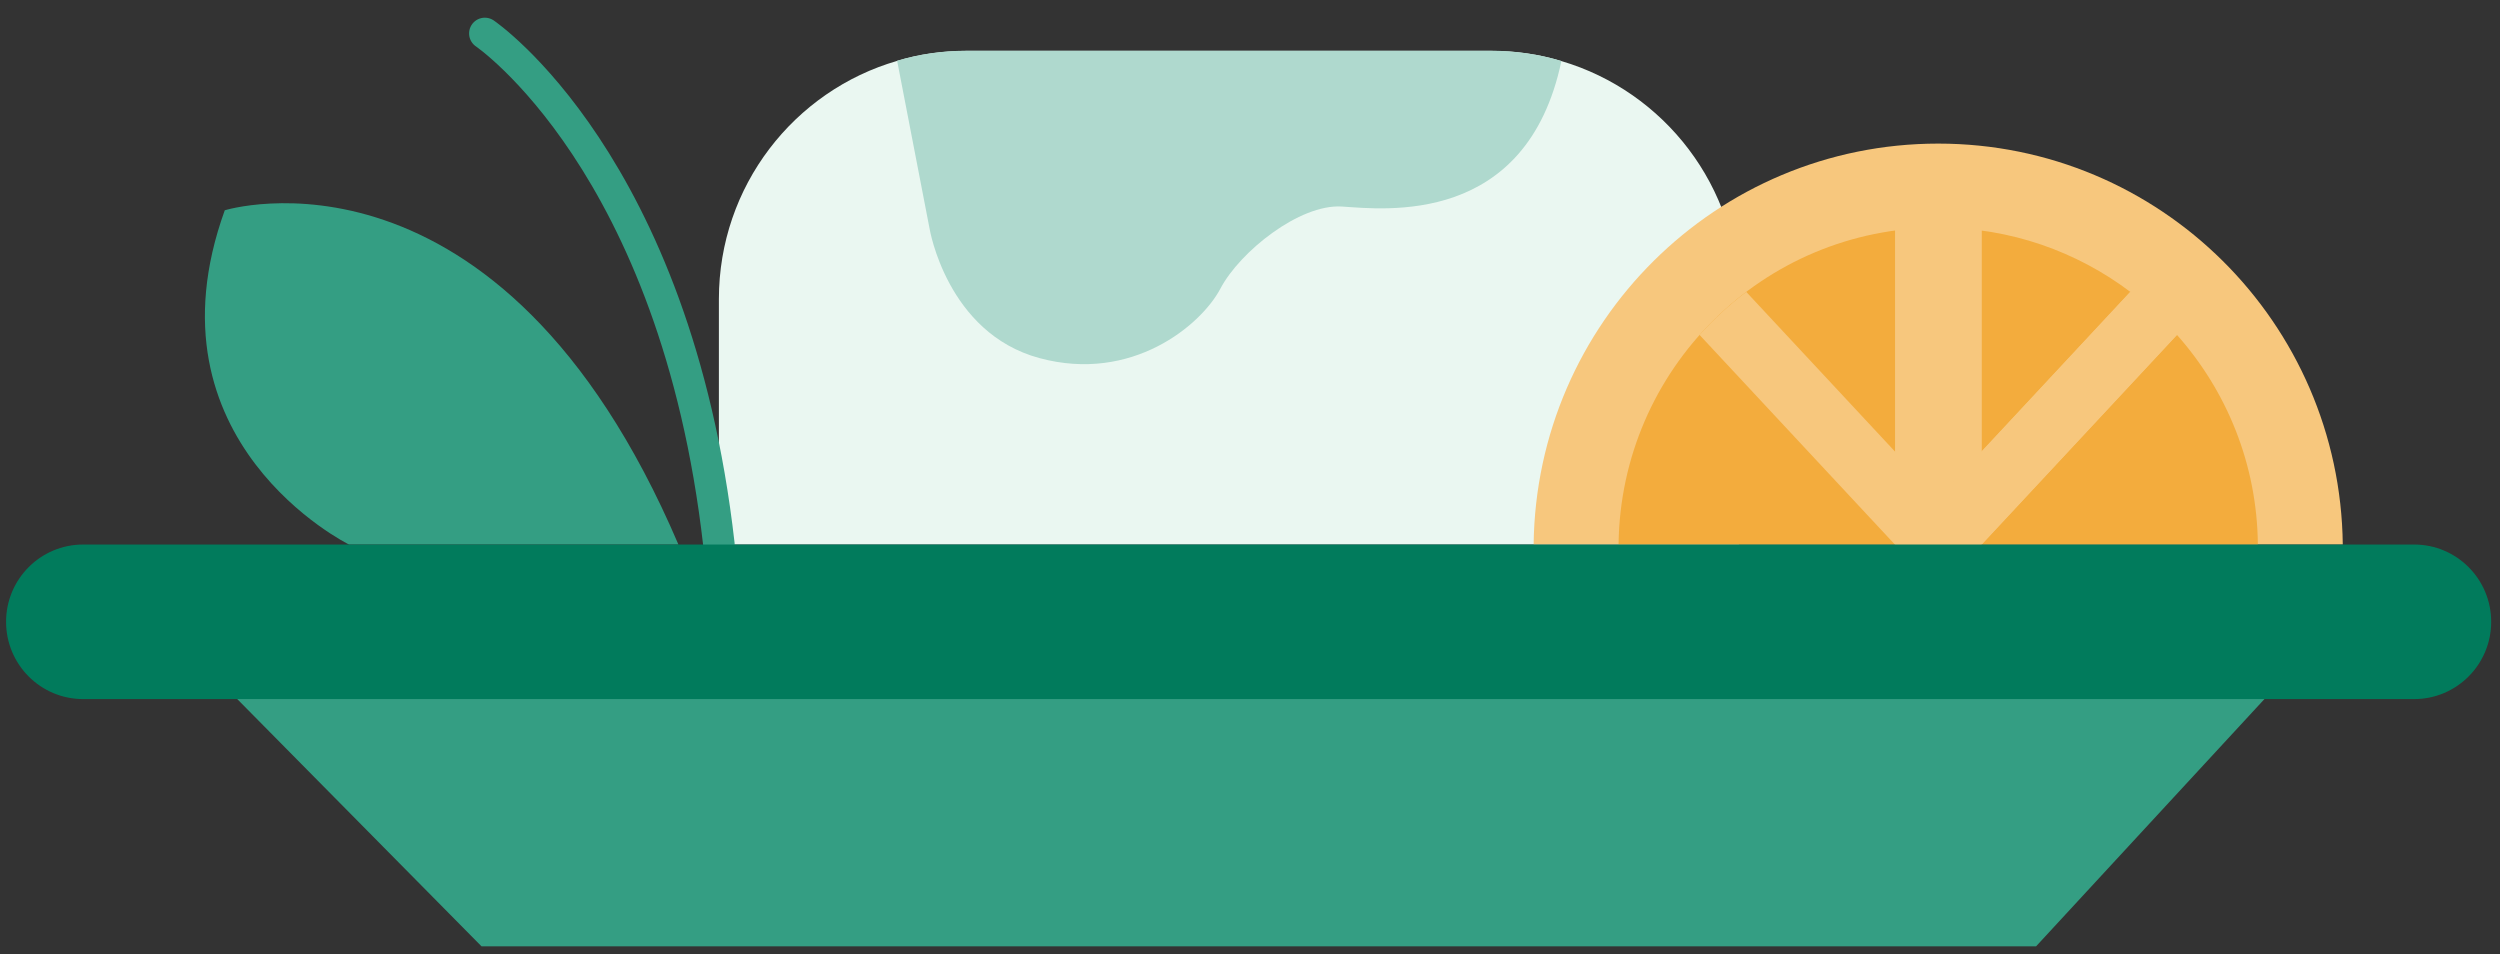 <svg width="241" height="92" viewBox="0 0 241 92" fill="none" xmlns="http://www.w3.org/2000/svg">
<rect x="0" y="0" width="241" height="92" fill="#333333" stroke="none"/>
<g clip-path="url(#clip0_1173_4297)">
<path d="M167.63 28.837V52.492H69.301V28.837C69.301 17.94 76.56 8.737 86.501 5.865C88.61 5.229 90.85 4.904 93.173 4.904H143.769C146.117 4.904 148.381 5.241 150.525 5.889C160.419 8.809 167.63 17.976 167.63 28.849V28.837Z" fill="#EAF7F1"/>
<path d="M224.139 61.059H16.616L46.418 91.226H196.277L224.139 61.059Z" fill="#349E83"/>
<path d="M225.844 52.492H147.842C148.093 31.107 165.462 13.843 186.843 13.843C208.224 13.843 225.592 31.107 225.844 52.492Z" fill="#F7C77D"/>
<path d="M205.368 28.141L182.682 52.493H156.03C156.222 35.59 169.949 21.941 186.85 21.941C193.798 21.941 200.206 24.248 205.368 28.141Z" fill="#F3AC3D"/>
<path d="M217.67 52.493H191.03L209.86 32.285C214.639 37.667 217.586 44.732 217.658 52.493H217.67Z" fill="#F3AC3D"/>
<path d="M46.738 3.223C46.738 3.223 65.125 15.705 69.305 52.493" stroke="#349E83" stroke-width="3.036" stroke-linecap="round" stroke-linejoin="round"/>
<path d="M33.646 52.493C33.646 52.493 13.595 42.617 21.668 20.271C21.668 20.271 48.128 12.077 65.4 52.493H33.646Z" fill="#349E83"/>
<path d="M191.043 19.994H182.683V52.48H191.043V19.994Z" fill="#F7C77D"/>
<path d="M209.855 32.285L191.025 52.492H182.664L205.351 28.14C206.98 29.365 208.489 30.759 209.855 32.285Z" fill="#F7C77D"/>
<path d="M163.836 32.285L182.666 52.492H191.026L168.34 28.14C166.711 29.365 165.201 30.759 163.836 32.285Z" fill="#F7C77D"/>
<path d="M232.724 52.493H8.012C3.911 52.493 0.586 55.828 0.586 59.942C0.586 64.056 3.911 67.391 8.012 67.391H232.724C236.825 67.391 240.15 64.056 240.15 59.942C240.15 55.828 236.825 52.493 232.724 52.493Z" fill="#017B5C"/>
<path d="M150.519 5.878C147.165 21.845 133.438 20.175 129.353 19.91C125.269 19.658 119.519 24.271 117.651 27.816C115.794 31.348 109.11 36.934 100.198 34.52C91.275 32.105 89.61 22.037 89.61 22.037L86.483 5.854C88.592 5.217 90.832 4.893 93.155 4.893H143.751C146.099 4.893 148.363 5.229 150.507 5.878H150.519Z" fill="#AFD9CE"/>
</g>
<defs>
<clipPath id="clip0_1173_4297">
<rect width="239.564" height="91.008" fill="white" transform="translate(0.586 0.219)"/>
</clipPath>
</defs>
</svg>
